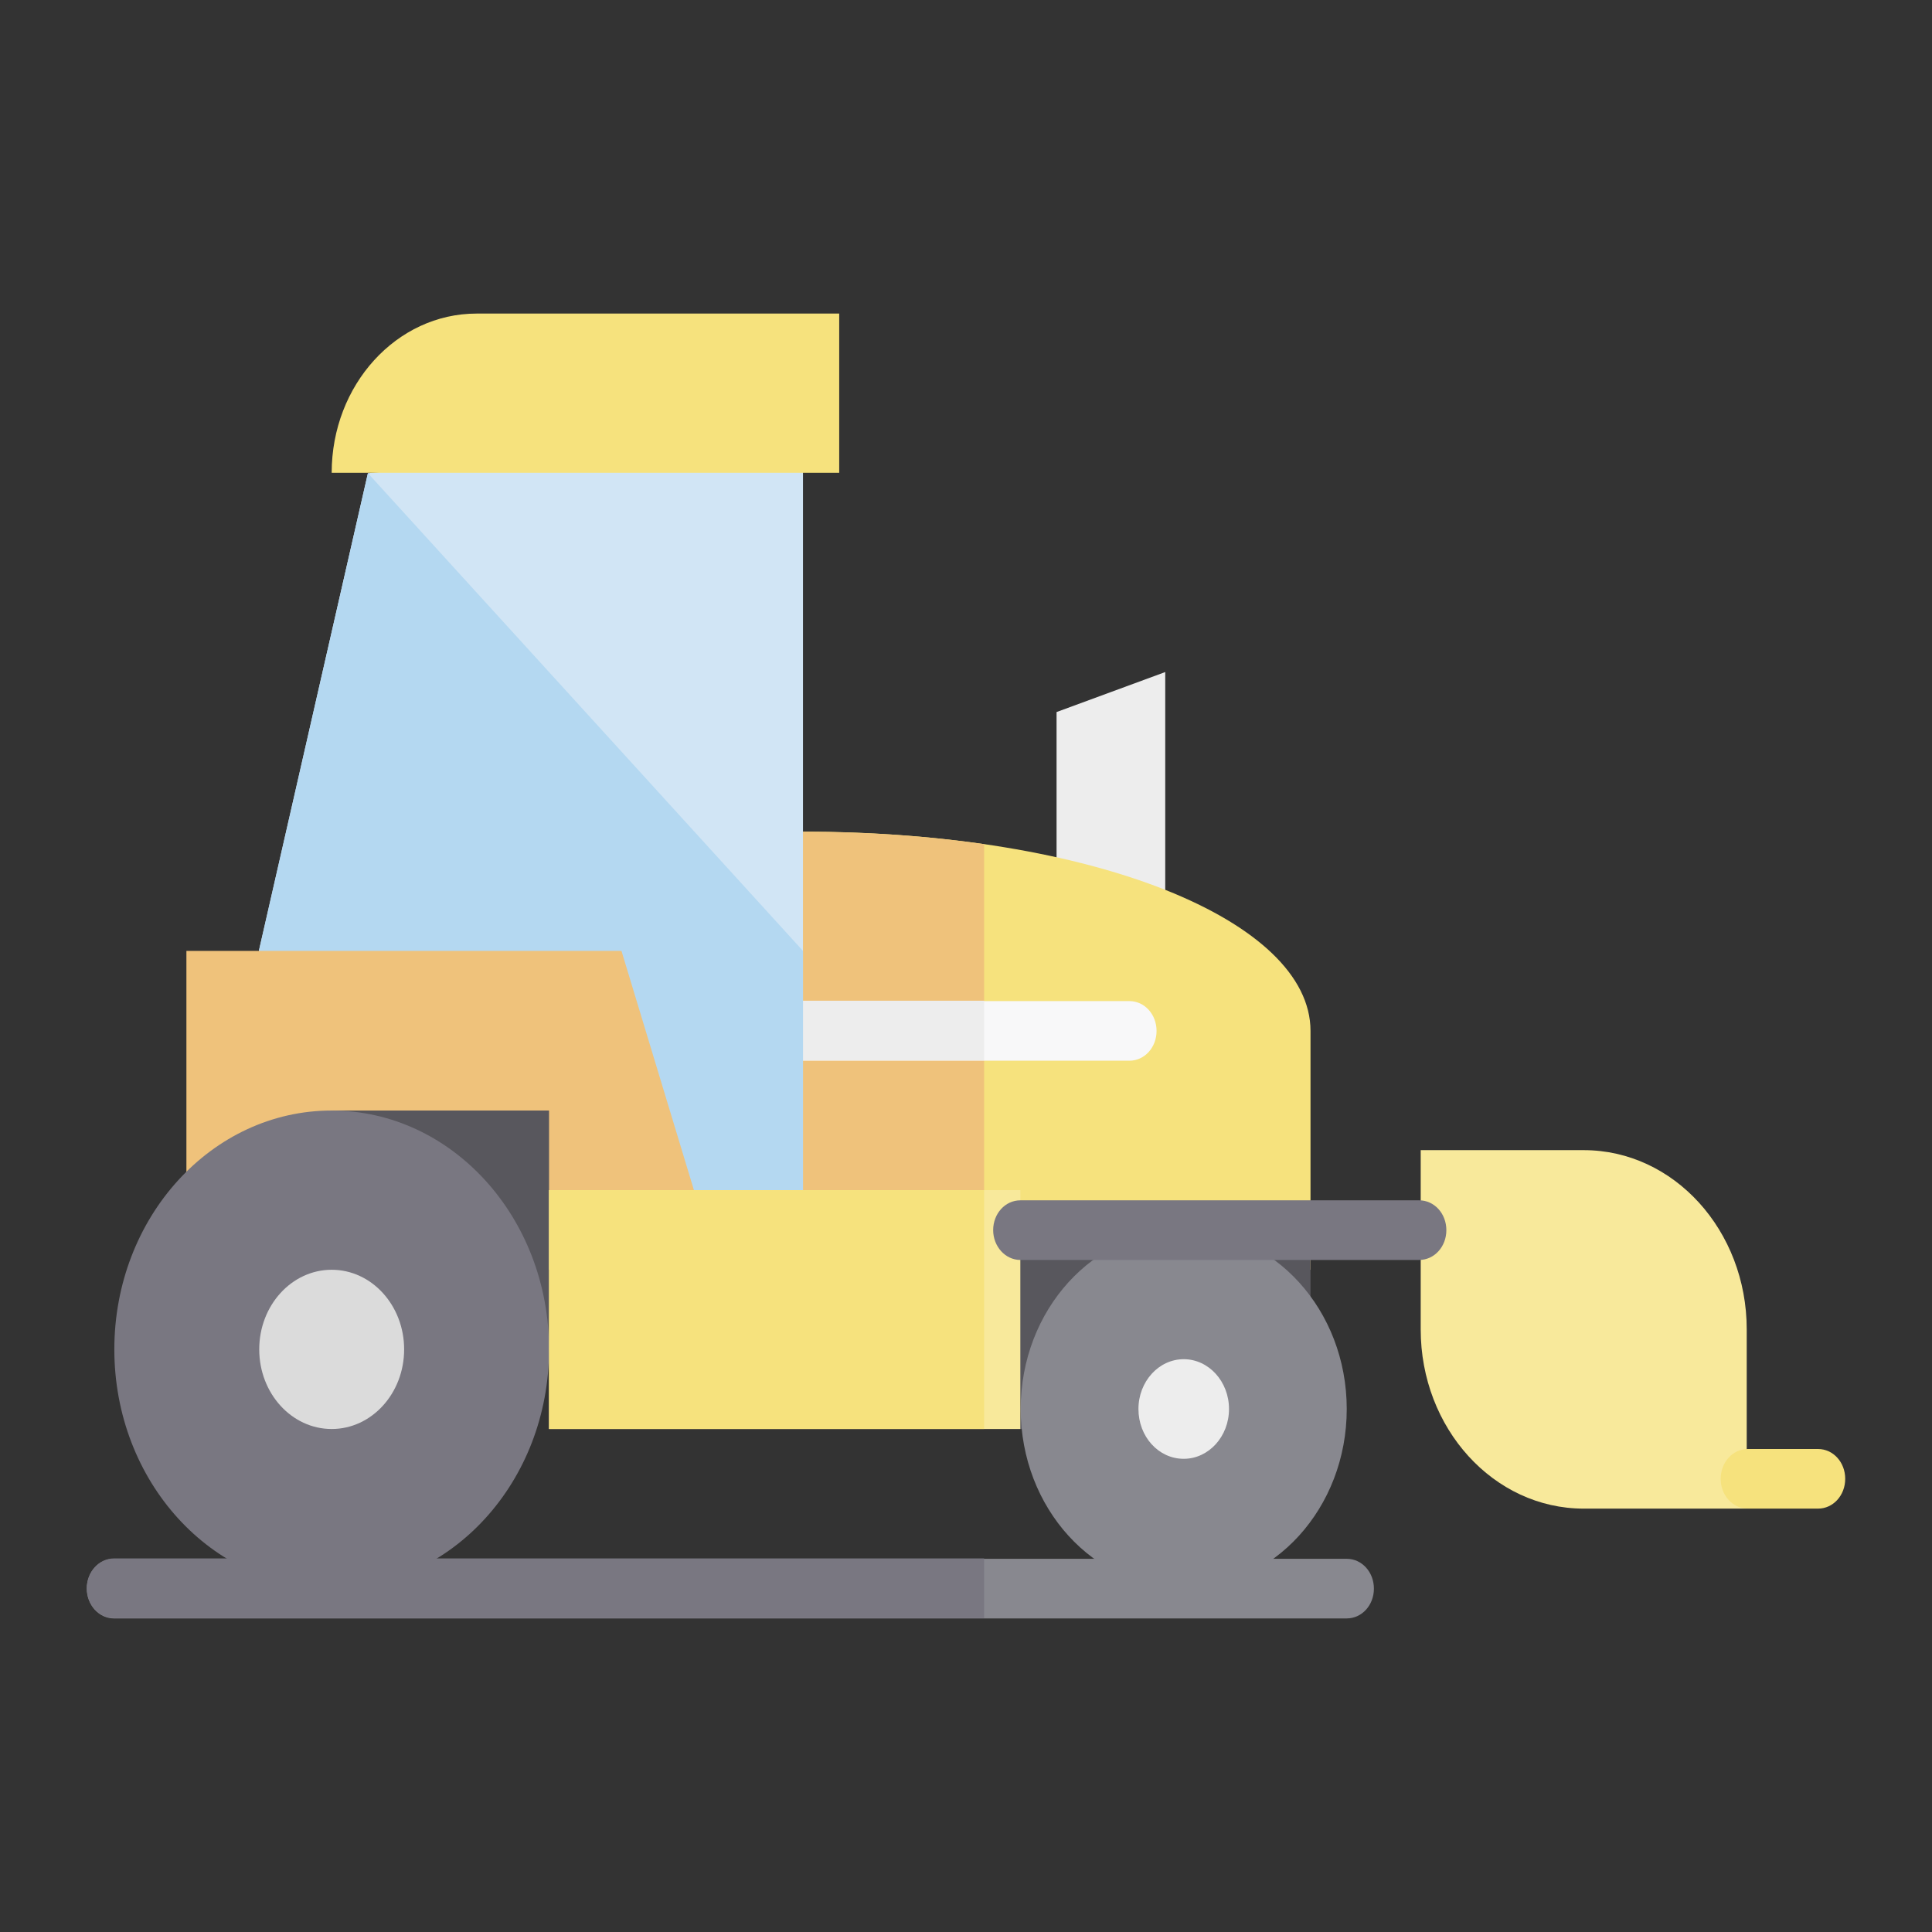 <?xml version="1.0" encoding="utf-8"?>
<!-- Generator: Adobe Illustrator 21.0.2, SVG Export Plug-In . SVG Version: 6.00 Build 0)  -->
<svg version="1.1" id="Layer_1" xmlns="http://www.w3.org/2000/svg" xmlns:xlink="http://www.w3.org/1999/xlink" x="0px" y="0px"
	 viewBox="0 0 512 512" style="enable-background:new 0 0 512 512;" xml:space="preserve">
<rect x="0" y="0" width="512" height="512" fill="#333333" stroke="none"/>
<style type="text/css">
	.st0{fill:#EDEDED;}
	.st1{fill:#F6E27D;}
	.st2{fill:#EFC27B;}
	.st3{fill:#F8F8F9;}
	.st4{fill:#D1E5F5;}
	.st5{fill:#B4D8F1;}
	.st6{fill:#58575D;}
	.st7{fill:#88888F;}
	.st8{fill:#F8E99B;}
	.st9{fill:#797781;}
	.st10{fill:#DBDBDB;}
</style>
<polygon class="st0" points="308.8,241.5 308.8,178.1 280,188.7 280,241.5 "/>
<path class="st1" d="M212.8,220.4c76.9,0,134.5,23.6,134.5,52.8v63.3H203.2V220.4H212.8z"/>
<path class="st2" d="M203.2,220.4h9.6c17.1,0,33.3,1.2,48,3.3v112.8h-57.6V220.4z"/>
<path class="st3" d="M212.8,281.1h86.5c4,0,7.2-3.5,7.2-7.9s-3.2-7.9-7.2-7.9h-86.5c-4,0-7.2,3.5-7.2,7.9
	C205.6,277.5,208.8,281.1,212.8,281.1z"/>
<path class="st0" d="M212.8,265.2h48v15.8h-48c-4,0-7.2-3.5-7.2-7.9C205.6,268.8,208.8,265.2,212.8,265.2z"/>
<polygon class="st4" points="97.5,125.4 68.6,252 212.8,325.9 212.8,114.8 "/>
<path class="st1" d="M126.3,83.1c-21.2,0-38.4,18.9-38.4,42.2h134.5V83.1H126.3z"/>
<polygon class="st5" points="68.6,252 97.5,125.4 212.8,252 212.8,336.5 "/>
<polygon class="st2" points="49.4,252 164.7,252 183.9,315.4 183.9,336.5 49.4,336.5 "/>
<g>
	<rect x="87.9" y="294.3" class="st6" width="57.6" height="63.3"/>
	<rect x="260.8" y="325.9" class="st6" width="86.5" height="52.8"/>
</g>
<ellipse class="st7" cx="313.7" cy="373.4" rx="43.2" ry="47.5"/>
<path class="st0" d="M313.7,386.6c6.6,0,12-5.9,12-13.2s-5.4-13.2-12-13.2c-6.6,0-12,5.9-12,13.2S307,386.6,313.7,386.6z"/>
<path class="st7" d="M30.2,428.9h326.7c4,0,7.2-3.5,7.2-7.9s-3.2-7.9-7.2-7.9H30.2c-4,0-7.2,3.5-7.2,7.9
	C23,425.3,26.2,428.9,30.2,428.9z"/>
<path class="st8" d="M462.9,399.8h-43.2c-23.9,0-43.2-21.3-43.2-47.5v-47.5h43.2c23.9,0,43.2,21.3,43.2,47.5V399.8z"/>
<path class="st1" d="M463.2,399.8h18.6c4,0,7.2-3.5,7.2-7.9s-3.2-7.9-7.2-7.9h-18.6c-4,0-7.2,3.5-7.2,7.9S459.2,399.8,463.2,399.8z"
	/>
<g>
	<path class="st9" d="M30.2,413h230.6v15.8H30.2c-4,0-7.2-3.5-7.2-7.9C23,416.6,26.2,413,30.2,413z"/>
	<ellipse class="st9" cx="87.9" cy="357.6" rx="57.6" ry="63.3"/>
</g>
<ellipse class="st10" cx="87.9" cy="357.6" rx="19.2" ry="21.1"/>
<rect x="145.5" y="315.4" class="st8" width="124.9" height="63.3"/>
<rect x="145.5" y="315.4" class="st1" width="115.3" height="63.3"/>
<path class="st9" d="M270.4,333.9h105.7c4,0,7.2-3.5,7.2-7.9s-3.2-7.9-7.2-7.9H270.4c-4,0-7.2,3.5-7.2,7.9
	C263.2,330.3,266.4,333.9,270.4,333.9z"/>
</svg>
